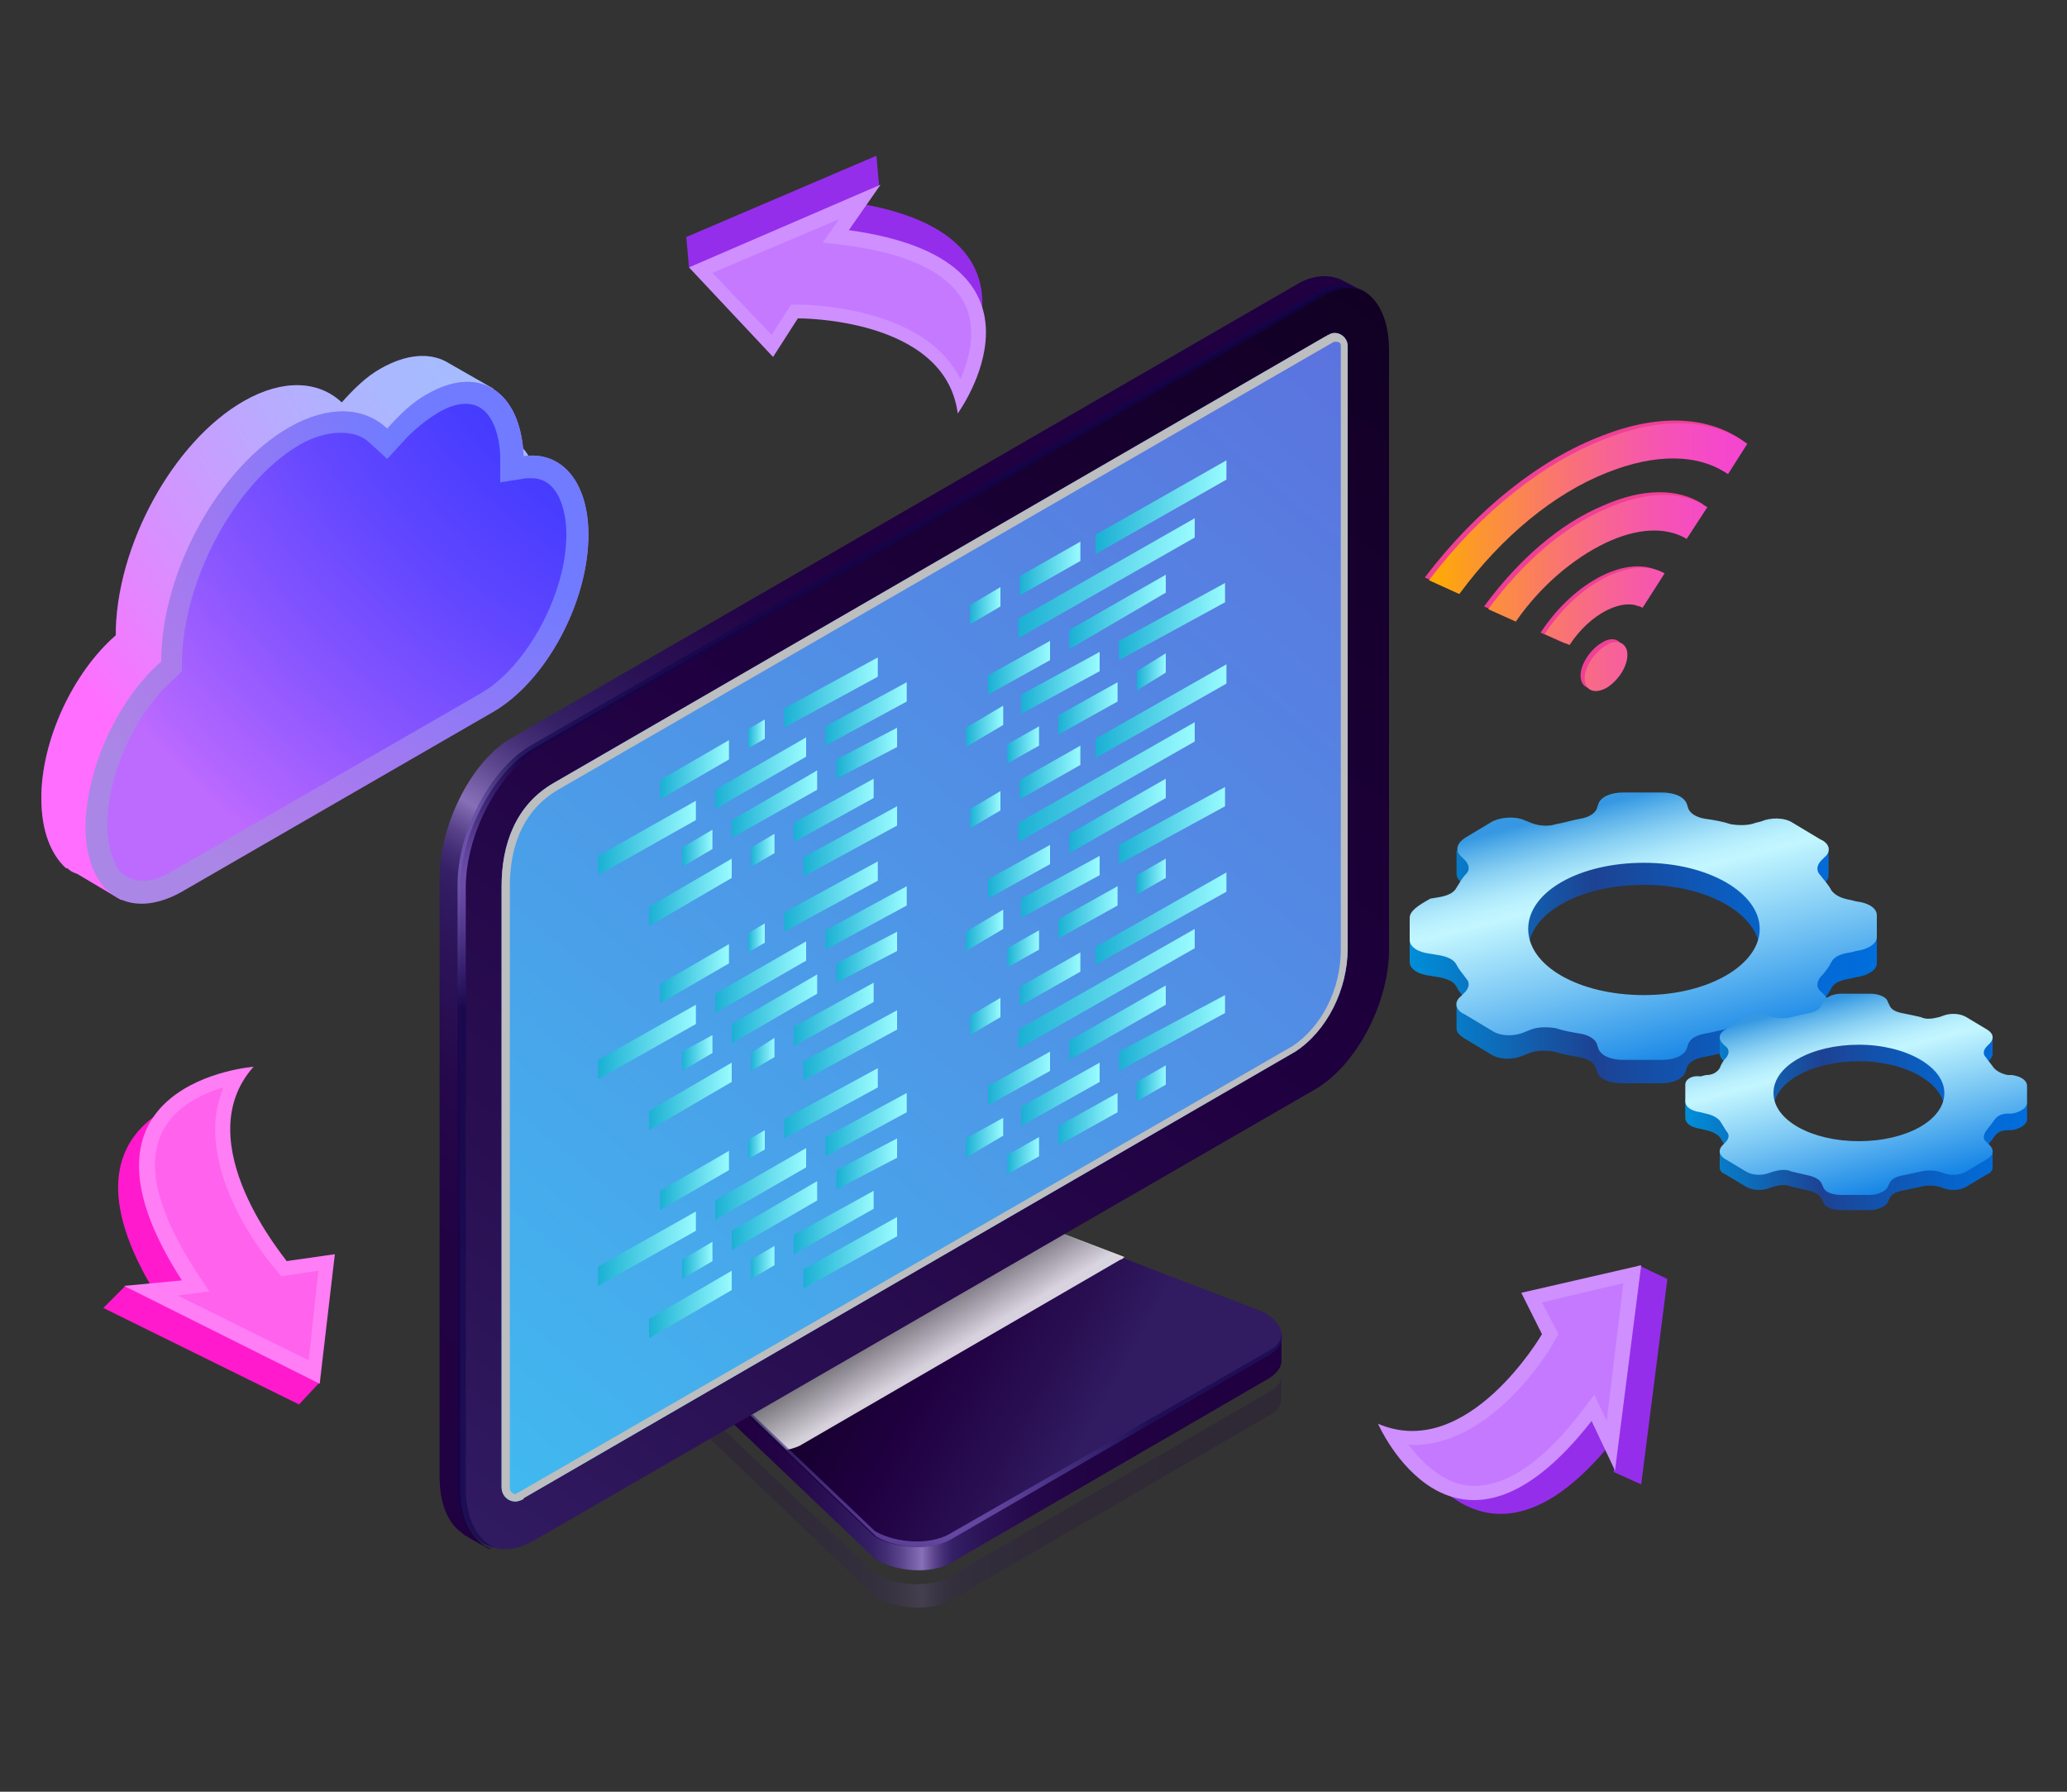 <?xml version="1.0" encoding="utf-8"?>
<!-- Generator: Adobe Illustrator 22.1.0, SVG Export Plug-In . SVG Version: 6.00 Build 0)  -->
<svg version="1.1" id="Layer_1" xmlns="http://www.w3.org/2000/svg" xmlns:xlink="http://www.w3.org/1999/xlink" x="0px" y="0px"
	 viewBox="0 0 150 130" style="enable-background:new 0 0 150 130;" xml:space="preserve">
<rect x="0" y="0" width="150" height="130" fill="#333333" stroke="none"/>
<style type="text/css">
	.st0{fill:#6A45A9;}
	.st1{fill:url(#SVGID_1_);}
	.st2{fill:#AA86E6;}
	.st3{fill:url(#SVGID_2_);}
	.st4{fill:url(#SVGID_3_);}
	.st5{fill:#942EEB;}
	.st6{fill:#CF8FFF;}
	.st7{fill:#C479FF;}
	.st8{fill:#FF1ACD;}
	.st9{fill:#FF7DF5;}
	.st10{fill:#FF62EC;}
	.st11{opacity:0.2;fill:url(#SVGID_4_);}
	.st12{fill:url(#SVGID_5_);}
	.st13{fill:url(#SVGID_6_);}
	.st14{opacity:0.818;fill:url(#SVGID_7_);}
	.st15{opacity:0.6;fill:url(#SVGID_8_);}
	.st16{fill:url(#SVGID_9_);}
	.st17{fill:url(#SVGID_10_);}
	.st18{fill:#BCBEC0;}
	.st19{fill:url(#SVGID_11_);}
	.st20{opacity:0.6;fill:url(#SVGID_12_);}
	.st21{fill:url(#SVGID_13_);}
	.st22{fill:url(#SVGID_14_);}
	.st23{fill:url(#SVGID_15_);}
	.st24{fill:url(#SVGID_16_);}
	.st25{fill:url(#SVGID_17_);}
	.st26{fill:url(#SVGID_18_);}
	.st27{fill:url(#SVGID_19_);}
	.st28{fill:url(#SVGID_20_);}
	.st29{fill:url(#SVGID_21_);}
	.st30{fill:url(#SVGID_22_);}
	.st31{fill:url(#SVGID_23_);}
	.st32{fill:url(#SVGID_24_);}
	.st33{fill:url(#SVGID_25_);}
	.st34{fill:url(#SVGID_26_);}
	.st35{fill:url(#SVGID_27_);}
	.st36{fill:url(#SVGID_28_);}
	.st37{fill:url(#SVGID_29_);}
	.st38{fill:url(#SVGID_30_);}
	.st39{fill:url(#SVGID_31_);}
	.st40{fill:url(#SVGID_32_);}
	.st41{fill:url(#SVGID_33_);}
	.st42{fill:url(#SVGID_34_);}
	.st43{fill:url(#SVGID_35_);}
	.st44{fill:url(#SVGID_36_);}
	.st45{fill:url(#SVGID_37_);}
	.st46{fill:url(#SVGID_38_);}
	.st47{fill:url(#SVGID_39_);}
	.st48{fill:url(#SVGID_40_);}
	.st49{fill:url(#SVGID_41_);}
	.st50{fill:url(#SVGID_42_);}
	.st51{fill:url(#SVGID_43_);}
	.st52{fill:url(#SVGID_44_);}
	.st53{fill:url(#SVGID_45_);}
	.st54{fill:url(#SVGID_46_);}
	.st55{fill:url(#SVGID_47_);}
	.st56{fill:url(#SVGID_48_);}
	.st57{fill:url(#SVGID_49_);}
	.st58{fill:url(#SVGID_50_);}
	.st59{fill:url(#SVGID_51_);}
	.st60{fill:url(#SVGID_52_);}
	.st61{fill:url(#SVGID_53_);}
	.st62{fill:url(#SVGID_54_);}
	.st63{fill:url(#SVGID_55_);}
	.st64{fill:url(#SVGID_56_);}
	.st65{fill:url(#SVGID_57_);}
	.st66{fill:url(#SVGID_58_);}
	.st67{fill:url(#SVGID_59_);}
	.st68{fill:url(#SVGID_60_);}
	.st69{fill:url(#SVGID_61_);}
	.st70{fill:url(#SVGID_62_);}
	.st71{fill:url(#SVGID_63_);}
	.st72{fill:url(#SVGID_64_);}
	.st73{fill:url(#SVGID_65_);}
	.st74{fill:url(#SVGID_66_);}
	.st75{fill:url(#SVGID_67_);}
	.st76{fill:url(#SVGID_68_);}
	.st77{fill:url(#SVGID_69_);}
	.st78{fill:url(#SVGID_70_);}
	.st79{fill:url(#SVGID_71_);}
	.st80{fill:url(#SVGID_72_);}
	.st81{fill:url(#SVGID_73_);}
	.st82{fill:url(#SVGID_74_);}
	.st83{fill:url(#SVGID_75_);}
	.st84{fill:url(#SVGID_76_);}
	.st85{fill:url(#SVGID_77_);}
	.st86{fill:url(#SVGID_78_);}
	.st87{fill:url(#SVGID_79_);}
	.st88{fill:url(#SVGID_80_);}
	.st89{fill:url(#SVGID_81_);}
	.st90{fill:url(#SVGID_82_);}
	.st91{fill:url(#SVGID_83_);}
	.st92{fill:url(#SVGID_84_);}
	.st93{fill:url(#SVGID_85_);}
	.st94{fill:url(#SVGID_86_);}
	.st95{fill:url(#SVGID_87_);}
	.st96{fill:url(#SVGID_88_);}
	.st97{fill:url(#SVGID_89_);}
	.st98{fill:url(#SVGID_90_);}
	.st99{fill:url(#SVGID_91_);}
	.st100{fill:#EF4096;}
	.st101{fill:url(#SVGID_92_);}
</style>
<g>
	<g>
		<path class="st0" d="M3,57.9c0-4.2,2.3-9.1,5.4-11.8c0-6.5,4.2-14.1,9.3-17c2.8-1.6,5.4-1.5,7.1,0.1c0.9-1,1.8-1.9,2.9-2.5
			c1.8-1,3.4-1.1,4.6-0.5l0,0l3.5,2L34.6,31c0,0.1,0,0.2,0,0.3c2.7-0.4,4.7,1.8,4.7,5.7c0,4.9-3.1,10.7-7,12.9L10,62.8
			c-0.1,0.1-0.2,0.1-0.3,0.2l0,0l-0.9,2.3l-3.2-1.9c-0.3-0.1-0.5-0.2-0.7-0.4l-0.1,0l0,0C3.7,62,3,60.3,3,57.9z"/>
		
			<radialGradient id="SVGID_1_" cx="98.88" cy="15.598" r="52.19" gradientTransform="matrix(-1 0 0 1 144.248 0)" gradientUnits="userSpaceOnUse">
			<stop  offset="0.282" style="stop-color:#A4BDFF"/>
			<stop  offset="0.412" style="stop-color:#AAB8FF"/>
			<stop  offset="0.58" style="stop-color:#BAAAFF"/>
			<stop  offset="0.767" style="stop-color:#D493FF"/>
			<stop  offset="0.968" style="stop-color:#F874FF"/>
			<stop  offset="1" style="stop-color:#FF6EFF"/>
		</radialGradient>
		<path class="st1" d="M3,57.9c0-4.2,2.3-9.1,5.4-11.8c0-6.5,4.2-14.1,9.3-17c2.8-1.6,5.4-1.5,7.1,0.1c0.9-1,1.8-1.9,2.9-2.5
			c1.8-1,3.4-1.1,4.6-0.5l0,0l3.5,2L34.6,31c0,0.1,0,0.2,0,0.3c2.7-0.4,4.7,1.8,4.7,5.7c0,4.9-3.1,10.7-7,12.9L10,62.8
			c-0.1,0.1-0.2,0.1-0.3,0.2l0,0l-0.9,2.3l-3.2-1.9c-0.3-0.1-0.5-0.2-0.7-0.4l-0.1,0l0,0C3.7,62,3,60.3,3,57.9z"/>
		<g>
			<path class="st2" d="M11.7,48c0-6.5,4.2-14.1,9.3-17c2.8-1.6,5.4-1.5,7.1,0.1c0.9-1,1.8-1.9,2.9-2.5c3.8-2.2,6.8-0.2,7,4.5
				c2.7-0.4,4.7,1.8,4.7,5.7c0,4.9-3.1,10.7-7,12.9L13.2,64.7c-3.9,2.2-7,0.1-7-4.8C6.3,55.6,8.6,50.7,11.7,48z"/>
		</g>
		<g>
			
				<radialGradient id="SVGID_2_" cx="100.121" cy="27.476" r="44.965" gradientTransform="matrix(-1 0 0 1 144.248 0)" gradientUnits="userSpaceOnUse">
				<stop  offset="0.363" style="stop-color:#717BFF"/>
				<stop  offset="0.481" style="stop-color:#7778FF;stop-opacity:0.816"/>
				<stop  offset="0.631" style="stop-color:#8770FF;stop-opacity:0.58"/>
				<stop  offset="0.799" style="stop-color:#A163FF;stop-opacity:0.316"/>
				<stop  offset="0.979" style="stop-color:#C550FF;stop-opacity:3.232020e-02"/>
				<stop  offset="1" style="stop-color:#CA4EFF;stop-opacity:0"/>
			</radialGradient>
			<path class="st3" d="M11.7,48c0-6.5,4.2-14.1,9.3-17c2.8-1.6,5.4-1.5,7.1,0.1c0.9-1,1.8-1.9,2.9-2.5c3.8-2.2,6.8-0.2,7,4.5
				c2.7-0.4,4.7,1.8,4.7,5.7c0,4.9-3.1,10.7-7,12.9L13.2,64.7c-3.9,2.2-7,0.1-7-4.8C6.3,55.6,8.6,50.7,11.7,48z"/>
		</g>
		<g>
			
				<radialGradient id="SVGID_3_" cx="83.811" cy="9.747" r="66.109" gradientTransform="matrix(-1 0 0 1 144.248 0)" gradientUnits="userSpaceOnUse">
				<stop  offset="0.282" style="stop-color:#3235FF"/>
				<stop  offset="0.383" style="stop-color:#3837FF"/>
				<stop  offset="0.512" style="stop-color:#483DFF"/>
				<stop  offset="0.656" style="stop-color:#6247FF"/>
				<stop  offset="0.812" style="stop-color:#8755FF"/>
				<stop  offset="0.976" style="stop-color:#B567FF"/>
				<stop  offset="1" style="stop-color:#BD6AFF"/>
			</radialGradient>
			<path class="st4" d="M10.4,63.9c0.6,0,1.3-0.2,2.1-0.7l22.4-12.9c3.3-1.9,6.2-7.2,6.2-11.5c0-2-0.7-4.1-2.5-4.1
				c-0.1,0-0.3,0-0.4,0L36.3,35l0-1.8c0-0.9-0.3-3.9-2.5-3.9c-0.6,0-1.3,0.2-2.1,0.7c-0.8,0.5-1.7,1.2-2.5,2.1l-1.1,1.2l-1.2-1.1
				c-0.6-0.6-1.3-0.8-2.2-0.8c-0.9,0-2,0.3-3,0.9c-4.6,2.7-8.4,9.7-8.5,15.7l0,0.7l-0.5,0.5c-2.8,2.4-4.9,6.9-4.9,10.6
				c0,1.4,0.3,2.5,0.8,3.3C9.1,63.7,9.7,63.9,10.4,63.9L10.4,63.9z"/>
		</g>
	</g>
	<g>
		<path class="st5" d="M49.8,17.2l13.8-5.9l0.2,2.2l-2.5,1.1c16.1,2.2,7.9,13.3,7.9,13.3c-0.9-7-11.6-6.9-11.6-6.9l-1.8,2.8L52,19.6
			l-2-0.2L49.8,17.2z"/>
		<g>
			<path class="st6" d="M69.5,30c0,0,8.1-11.1-7.9-13.3l2.3-3.3L50,19.4l6.1,6.5l1.8-2.8C57.9,23.1,68.6,23,69.5,30z"/>
		</g>
		<g>
			<path class="st7" d="M56,24.3l1.4-2.2l0.5,0c0.3,0,7.4,0,10.8,3.9c0.4,0.5,0.7,0.9,1,1.5c0.8-1.8,1.4-4.5-0.4-6.5
				c-1.4-1.6-4.1-2.7-7.9-3.2l-1.7-0.2l1.2-1.7l-9.2,3.9L56,24.3z"/>
		</g>
	</g>
	<g>
		<path class="st5" d="M121,92.8l-1.9,14.9l-2-0.9l0.3-2.7c-9.9,12.8-15.5,0.2-15.5,0.2c6.5,2.7,11.8-6.5,11.8-6.5l-1.5-3l5.5-1.3
			l1.2-1.7L121,92.8z"/>
		<g>
			<path class="st6" d="M100,103.3c0,0,5.5,12.6,15.5-0.2l1.7,3.6l1.9-14.9l-8.7,2l1.5,3C111.9,96.8,106.5,106.1,100,103.3z"/>
		</g>
		<g>
			<path class="st7" d="M111.9,94.5l1.2,2.3l-0.3,0.5c-0.1,0.3-3.7,6.4-8.8,7.4c-0.6,0.1-1.2,0.2-1.8,0.1c1.2,1.6,3.2,3.5,5.8,2.9
				c2.1-0.4,4.4-2.2,6.7-5.2l1-1.3l0.9,1.9l1.2-10L111.9,94.5z"/>
		</g>
	</g>
	<g>
		<path class="st8" d="M21.7,101.9L7.5,94.9l1.6-1.6l2.6,1.2C2.4,80.1,16.8,79,16.8,79c-5,5.5,2.4,14,2.4,14l3.5-0.5l-0.7,6l1.2,1.8
			L21.7,101.9z"/>
		<g>
			<path class="st9" d="M18.4,77.4c0,0-14.5,1.1-5.2,15.5l-4.2,0.4l14.2,7.1l1.1-9.4l-3.5,0.5C20.8,91.4,13.5,82.9,18.4,77.4z"/>
		</g>
		<g>
			<path class="st10" d="M23.1,92.2l-2.7,0.4L20,92.1c-0.2-0.2-5.1-5.9-4.3-11.4c0.1-0.6,0.3-1.2,0.5-1.8c-2,0.6-4.5,1.9-4.9,4.8
				c-0.3,2.2,0.7,5.1,2.9,8.5l1,1.5L12.9,94l9.5,4.7L23.1,92.2z"/>
		</g>
	</g>
	<g>
		
			<linearGradient id="SVGID_4_" gradientUnits="userSpaceOnUse" x1="4523.89" y1="108.099" x2="4569.849" y2="108.099" gradientTransform="matrix(-1 0 0 1 4615.177 0)">
			<stop  offset="5.555560e-02" style="stop-color:#200041"/>
			<stop  offset="0.258" style="stop-color:#210243"/>
			<stop  offset="0.357" style="stop-color:#25084B"/>
			<stop  offset="0.434" style="stop-color:#2C1358"/>
			<stop  offset="0.47" style="stop-color:#311B61"/>
			<stop  offset="0.482" style="stop-color:#351F65"/>
			<stop  offset="0.495" style="stop-color:#422C73"/>
			<stop  offset="0.509" style="stop-color:#584188"/>
			<stop  offset="0.523" style="stop-color:#765FA7"/>
			<stop  offset="0.53" style="stop-color:#8770B8"/>
			<stop  offset="0.537" style="stop-color:#7E67AE"/>
			<stop  offset="0.562" style="stop-color:#5C468D"/>
			<stop  offset="0.586" style="stop-color:#442E75"/>
			<stop  offset="0.608" style="stop-color:#362066"/>
			<stop  offset="0.626" style="stop-color:#311B61"/>
			<stop  offset="0.672" style="stop-color:#2A1155"/>
			<stop  offset="0.749" style="stop-color:#230446"/>
			<stop  offset="0.813" style="stop-color:#200041"/>
			<stop  offset="1" style="stop-color:#200041"/>
		</linearGradient>
		<path class="st11" d="M49.5,100.3c0,0.6,0.4,1.3,1.3,1.8l12.7,12.1c1.6,0.9,4,1,5.4,0.2L92.1,101c0.7-0.4,1-0.9,0.9-1.5
			c0,0,0,0.1,0,0.1l0,1.8c0,0.5-0.3,1-0.9,1.3L69,116.1c-1.4,0.8-3.8,0.7-5.4-0.2l-12.7-12.1c-0.9-0.5-1.3-1.2-1.3-1.8
			C49.5,101.9,49.4,100.7,49.5,100.3z"/>
		
			<linearGradient id="SVGID_5_" gradientUnits="userSpaceOnUse" x1="4523.89" y1="101.09" x2="4569.849" y2="101.09" gradientTransform="matrix(-1 0 0 1 4615.177 0)">
			<stop  offset="5.555560e-02" style="stop-color:#200041"/>
			<stop  offset="0.258" style="stop-color:#210243"/>
			<stop  offset="0.357" style="stop-color:#25084B"/>
			<stop  offset="0.434" style="stop-color:#2C1358"/>
			<stop  offset="0.47" style="stop-color:#311B61"/>
			<stop  offset="0.482" style="stop-color:#351F65"/>
			<stop  offset="0.495" style="stop-color:#422C73"/>
			<stop  offset="0.509" style="stop-color:#584188"/>
			<stop  offset="0.523" style="stop-color:#765FA7"/>
			<stop  offset="0.53" style="stop-color:#8770B8"/>
			<stop  offset="0.537" style="stop-color:#7E67AE"/>
			<stop  offset="0.562" style="stop-color:#5C468D"/>
			<stop  offset="0.586" style="stop-color:#442E75"/>
			<stop  offset="0.608" style="stop-color:#362066"/>
			<stop  offset="0.626" style="stop-color:#311B61"/>
			<stop  offset="0.672" style="stop-color:#2A1155"/>
			<stop  offset="0.749" style="stop-color:#230446"/>
			<stop  offset="0.813" style="stop-color:#200041"/>
			<stop  offset="1" style="stop-color:#200041"/>
		</linearGradient>
		<path class="st12" d="M69,113.4L92.1,100c0.6-0.4,0.9-0.8,0.9-1.3v-1.7c0-0.6-0.5,0.4-1.3-0.1L71.4,89c-1.6-0.9-4-1-5.4-0.2
			l-15.6,9.1c-0.5,0.3-0.8-0.9-0.9-0.5c0,0.1,0,1.7,0,1.8c0,0.6,0.4,1.3,1.3,1.8l12.7,12.1C65.1,114.1,67.6,114.2,69,113.4z"/>
		
			<linearGradient id="SVGID_6_" gradientUnits="userSpaceOnUse" x1="4536.188" y1="104.045" x2="4557.021" y2="92.52" gradientTransform="matrix(-1 0 0 1 4615.177 0)">
			<stop  offset="0" style="stop-color:#311B61"/>
			<stop  offset="0.203" style="stop-color:#290F52"/>
			<stop  offset="0.495" style="stop-color:#200041"/>
			<stop  offset="1" style="stop-color:#0F001F"/>
		</linearGradient>
		<path class="st13" d="M69,111.7l23.1-13.4c1.4-0.8,1.2-2.2-0.4-3.1l-20.3-7.8c-1.6-0.9-4-1-5.4-0.2l-15.6,9.1
			c-1.4,0.8-1.2,2.2,0.4,3.1l12.7,12.1C65.1,112.4,67.6,112.5,69,111.7z"/>
		
			<linearGradient id="SVGID_7_" gradientUnits="userSpaceOnUse" x1="4547.237" y1="98.597" x2="4551.327" y2="91.74" gradientTransform="matrix(-1 0 0 1 4615.177 0)">
			<stop  offset="0" style="stop-color:#FFFFFF"/>
			<stop  offset="1" style="stop-color:#000000"/>
		</linearGradient>
		<path class="st14" d="M50.4,96.2L66,87.1c1.4-0.8,3.8-0.7,5.4,0.2l10.2,3.9c-0.1,0.1-0.2,0.2-0.3,0.2l-23.1,13.4
			c-0.3,0.2-0.7,0.3-1.1,0.4l-6.3-6C49.2,98.4,49,97,50.4,96.2z"/>
		
			<radialGradient id="SVGID_8_" cx="4547.373" cy="107.915" r="16.351" gradientTransform="matrix(-1 0 0 1 4615.177 0)" gradientUnits="userSpaceOnUse">
			<stop  offset="0" style="stop-color:#AF8AFC"/>
			<stop  offset="1" style="stop-color:#10054D"/>
		</radialGradient>
		<path class="st15" d="M50.8,99l12.7,12.1c1.6,0.9,4,1,5.4,0.2L92.1,98c0.6-0.3,0.9-0.8,0.9-1.2c0.1,0.6-0.2,1.1-0.9,1.5L69,111.7
			c-1.4,0.8-3.8,0.7-5.4-0.2L50.8,99.3c-0.9-0.5-1.4-1.2-1.3-1.9C49.5,98,50,98.6,50.8,99z"/>
	</g>
	<g>
		
			<linearGradient id="SVGID_9_" gradientUnits="userSpaceOnUse" x1="4580.963" y1="112.139" x2="4510.633" y2="14.819" gradientTransform="matrix(-1 0 0 1 4615.177 0)">
			<stop  offset="0" style="stop-color:#311B61"/>
			<stop  offset="0.203" style="stop-color:#290F52"/>
			<stop  offset="0.495" style="stop-color:#200041"/>
			<stop  offset="1" style="stop-color:#0F001F"/>
		</linearGradient>
		<path class="st16" d="M38.7,111.8l56.8-32.8c2.9-1.7,5.3-6.2,5.3-10.1V25.4c0-3.9-2.4-5.7-5.3-4L38.7,54.3
			c-2.9,1.7-5.3,6.2-5.3,10.1v43.5C33.5,111.7,35.8,113.4,38.7,111.8z"/>
		
			<linearGradient id="SVGID_10_" gradientUnits="userSpaceOnUse" x1="4420.645" y1="-84.511" x2="4636.725" y2="171.614" gradientTransform="matrix(-1 0 0 1 4615.177 0)">
			<stop  offset="3.030300e-02" style="stop-color:#7C1DC9"/>
			<stop  offset="0.214" style="stop-color:#6E41D2"/>
			<stop  offset="0.618" style="stop-color:#4C9BE8"/>
			<stop  offset="1" style="stop-color:#2AF6FF"/>
		</linearGradient>
		<path class="st17" d="M38,108.7l56-32.4c2.3-1.5,3.8-4.5,3.8-7.5V25.1c0-0.7-0.8-1.2-1.4-0.8c-0.1,0-0.1,0.1-0.2,0.1L40.2,56.8
			c-2.8,1.6-3.8,4.5-3.8,7.5v43.6c0,0.8,0.8,1.3,1.5,0.9C38,108.8,38,108.7,38,108.7z"/>
		<path class="st18" d="M36.4,64.3v43.6c0,0.8,0.8,1.3,1.5,0.9c0.1,0,0.1-0.1,0.1-0.1l56-32.4c2.3-1.5,3.8-4.5,3.8-7.5V25.1
			c0-0.7-0.8-1.2-1.4-0.8c-0.1,0-0.1,0.1-0.2,0.1L40.2,56.8C37.4,58.4,36.4,61.3,36.4,64.3z M37,64.3c0-2.3,0.6-5.3,3.5-7l56.3-32.5
			c0.1,0,0.1,0,0.2,0c0.2,0,0.3,0.1,0.3,0.3v43.8c0,2.9-1.4,5.6-3.5,7l-56.2,32.4c-0.1,0-0.1,0.1-0.2,0.1c-0.2,0-0.4-0.2-0.4-0.4
			V64.3z"/>
		
			<linearGradient id="SVGID_11_" gradientUnits="userSpaceOnUse" x1="4595.906" y1="114.254" x2="4540.548" y2="25.799" gradientTransform="matrix(-1 0 0 1 4615.177 0)">
			<stop  offset="5.555560e-02" style="stop-color:#200041"/>
			<stop  offset="0.258" style="stop-color:#210243"/>
			<stop  offset="0.357" style="stop-color:#25084B"/>
			<stop  offset="0.434" style="stop-color:#2C1358"/>
			<stop  offset="0.47" style="stop-color:#311B61"/>
			<stop  offset="0.482" style="stop-color:#351F65"/>
			<stop  offset="0.495" style="stop-color:#422C73"/>
			<stop  offset="0.509" style="stop-color:#584188"/>
			<stop  offset="0.523" style="stop-color:#765FA7"/>
			<stop  offset="0.53" style="stop-color:#8770B8"/>
			<stop  offset="0.537" style="stop-color:#7E67AE"/>
			<stop  offset="0.562" style="stop-color:#5C468D"/>
			<stop  offset="0.586" style="stop-color:#442E75"/>
			<stop  offset="0.608" style="stop-color:#362066"/>
			<stop  offset="0.626" style="stop-color:#311B61"/>
			<stop  offset="0.672" style="stop-color:#2A1155"/>
			<stop  offset="0.749" style="stop-color:#230446"/>
			<stop  offset="0.813" style="stop-color:#200041"/>
			<stop  offset="1" style="stop-color:#200041"/>
		</linearGradient>
		<path class="st19" d="M37.2,53.5l56.8-32.8c1.1-0.7,2.2-0.8,3.1-0.5c0.1,0,1.6,0.8,1.7,0.9l0,0c-0.9-0.4-2-0.4-3.3,0.4L38.7,54.3
			c-2.9,1.7-5.3,6.2-5.3,10.1v43.5c0,2.4,0.9,4,2.3,4.5c-0.1,0-0.3,0-0.5-0.2c-0.1,0-1.7-0.9-1.7-1c-1-0.7-1.6-2.1-1.6-4.1V63.5
			C32,59.6,34.3,55.1,37.2,53.5z"/>
		
			<radialGradient id="SVGID_12_" cx="4580.203" cy="63.88" r="9.423" gradientTransform="matrix(-1 0 0 1 4615.177 0)" gradientUnits="userSpaceOnUse">
			<stop  offset="0" style="stop-color:#AF8AFC"/>
			<stop  offset="1" style="stop-color:#10054D"/>
		</radialGradient>
		<path class="st20" d="M38.5,54.1l56.8-32.8c1.2-0.7,2.3-0.8,3.2-0.4c-0.8-0.1-1.6,0.1-2.5,0.6L39.1,54.3
			c-2.9,1.7-5.3,6.2-5.3,10.1v43.5c0,2.3,0.8,3.8,2.1,4.4c-1.6-0.3-2.7-1.9-2.7-4.6V64.2C33.2,60.3,35.6,55.8,38.5,54.1z"/>
	</g>
	<g>
		<g>
			
				<linearGradient id="SVGID_13_" gradientUnits="userSpaceOnUse" x1="4551.48" y1="50.234" x2="4558.309" y2="50.234" gradientTransform="matrix(-1 0 0 1 4615.177 0)">
				<stop  offset="0" style="stop-color:#99FBFF"/>
				<stop  offset="1" style="stop-color:#1BB0D4"/>
			</linearGradient>
			<polygon class="st21" points="63.7,49.1 56.9,52.8 56.9,51.4 63.7,47.7 			"/>
			
				<linearGradient id="SVGID_14_" gradientUnits="userSpaceOnUse" x1="4550.093" y1="61.047" x2="4556.896" y2="61.047" gradientTransform="matrix(-1 0 0 1 4615.177 0)">
				<stop  offset="0" style="stop-color:#99FBFF"/>
				<stop  offset="1" style="stop-color:#1BB0D4"/>
			</linearGradient>
			<polygon class="st22" points="58.3,62.2 65.1,58.5 65.1,59.9 58.3,63.6 			"/>
			
				<linearGradient id="SVGID_15_" gradientUnits="userSpaceOnUse" x1="4549.41" y1="51.783" x2="4555.31" y2="51.783" gradientTransform="matrix(-1 0 0 1 4615.177 0)">
				<stop  offset="0" style="stop-color:#99FBFF"/>
				<stop  offset="1" style="stop-color:#1BB0D4"/>
			</linearGradient>
			<polygon class="st23" points="59.9,54.1 59.9,52.7 65.8,49.5 65.8,50.9 			"/>
			
				<linearGradient id="SVGID_16_" gradientUnits="userSpaceOnUse" x1="4542.412" y1="52.694" x2="4545.077" y2="52.694" gradientTransform="matrix(-1 0 0 1 4615.177 0)">
				<stop  offset="0" style="stop-color:#99FBFF"/>
				<stop  offset="1" style="stop-color:#1BB0D4"/>
			</linearGradient>
			<polygon class="st24" points="72.8,51.2 72.8,52.6 70.1,54.2 70.1,52.8 			"/>
			
				<linearGradient id="SVGID_17_" gradientUnits="userSpaceOnUse" x1="4534.05" y1="51.382" x2="4538.383" y2="51.382" gradientTransform="matrix(-1 0 0 1 4615.177 0)">
				<stop  offset="0" style="stop-color:#99FBFF"/>
				<stop  offset="1" style="stop-color:#1BB0D4"/>
			</linearGradient>
			<polygon class="st25" points="76.8,53.3 76.8,51.9 81.1,49.5 81.1,50.9 			"/>
			
				<linearGradient id="SVGID_18_" gradientUnits="userSpaceOnUse" x1="4551.751" y1="58.829" x2="4557.573" y2="58.829" gradientTransform="matrix(-1 0 0 1 4615.177 0)">
				<stop  offset="0" style="stop-color:#99FBFF"/>
				<stop  offset="1" style="stop-color:#1BB0D4"/>
			</linearGradient>
			<polygon class="st26" points="57.6,59.7 63.4,56.5 63.4,57.9 57.6,61.1 			"/>
			
				<linearGradient id="SVGID_19_" gradientUnits="userSpaceOnUse" x1="4550.126" y1="54.626" x2="4554.44" y2="54.626" gradientTransform="matrix(-1 0 0 1 4615.177 0)">
				<stop  offset="0" style="stop-color:#99FBFF"/>
				<stop  offset="1" style="stop-color:#1BB0D4"/>
			</linearGradient>
			<polygon class="st27" points="65.1,52.8 65.1,54.2 60.7,56.5 60.7,55.1 			"/>
			
				<linearGradient id="SVGID_20_" gradientUnits="userSpaceOnUse" x1="4559.701" y1="53.261" x2="4560.9" y2="53.261" gradientTransform="matrix(-1 0 0 1 4615.177 0)">
				<stop  offset="0" style="stop-color:#99FBFF"/>
				<stop  offset="1" style="stop-color:#1BB0D4"/>
			</linearGradient>
			<polygon class="st28" points="55.5,52.2 55.5,53.6 54.3,54.3 54.3,52.9 			"/>
			
				<linearGradient id="SVGID_21_" gradientUnits="userSpaceOnUse" x1="4538.964" y1="48.436" x2="4543.452" y2="48.436" gradientTransform="matrix(-1 0 0 1 4615.177 0)">
				<stop  offset="0" style="stop-color:#99FBFF"/>
				<stop  offset="1" style="stop-color:#1BB0D4"/>
			</linearGradient>
			<polygon class="st29" points="71.7,50.4 71.7,49 76.2,46.5 76.2,47.9 			"/>
			
				<linearGradient id="SVGID_22_" gradientUnits="userSpaceOnUse" x1="4556.703" y1="56.094" x2="4563.319" y2="56.094" gradientTransform="matrix(-1 0 0 1 4615.177 0)">
				<stop  offset="0" style="stop-color:#99FBFF"/>
				<stop  offset="1" style="stop-color:#1BB0D4"/>
			</linearGradient>
			<polygon class="st30" points="58.5,53.5 58.5,54.9 51.9,58.7 51.9,57.3 			"/>
			
				<linearGradient id="SVGID_23_" gradientUnits="userSpaceOnUse" x1="4535.404" y1="49.555" x2="4541.039" y2="49.555" gradientTransform="matrix(-1 0 0 1 4615.177 0)">
				<stop  offset="0" style="stop-color:#99FBFF"/>
				<stop  offset="1" style="stop-color:#1BB0D4"/>
			</linearGradient>
			<polygon class="st31" points="74.1,51.8 74.1,50.4 79.8,47.3 79.8,48.7 			"/>
			
				<linearGradient id="SVGID_24_" gradientUnits="userSpaceOnUse" x1="4536.759" y1="41.252" x2="4541.169" y2="41.252" gradientTransform="matrix(-1 0 0 1 4615.177 0)">
				<stop  offset="0" style="stop-color:#99FBFF"/>
				<stop  offset="1" style="stop-color:#1BB0D4"/>
			</linearGradient>
			<polygon class="st32" points="78.4,39.3 78.4,40.7 74,43.2 74,41.8 			"/>
			
				<linearGradient id="SVGID_25_" gradientUnits="userSpaceOnUse" x1="4542.562" y1="43.954" x2="4544.806" y2="43.954" gradientTransform="matrix(-1 0 0 1 4615.177 0)">
				<stop  offset="0" style="stop-color:#99FBFF"/>
				<stop  offset="1" style="stop-color:#1BB0D4"/>
			</linearGradient>
			<polygon class="st33" points="70.4,43.9 72.6,42.6 72.6,44 70.4,45.3 			"/>
			
				<linearGradient id="SVGID_26_" gradientUnits="userSpaceOnUse" x1="4539.776" y1="54.055" x2="4542.105" y2="54.055" gradientTransform="matrix(-1 0 0 1 4615.177 0)">
				<stop  offset="0" style="stop-color:#99FBFF"/>
				<stop  offset="1" style="stop-color:#1BB0D4"/>
			</linearGradient>
			<polygon class="st34" points="73.1,54 75.4,52.7 75.4,54.1 73.1,55.4 			"/>
			
				<linearGradient id="SVGID_27_" gradientUnits="userSpaceOnUse" x1="4562.08" y1="64.783" x2="4568.097" y2="64.783" gradientTransform="matrix(-1 0 0 1 4615.177 0)">
				<stop  offset="0" style="stop-color:#99FBFF"/>
				<stop  offset="1" style="stop-color:#1BB0D4"/>
			</linearGradient>
			<polygon class="st35" points="53.1,63.7 47.1,67.2 47.1,65.8 53.1,62.3 			"/>
			
				<linearGradient id="SVGID_28_" gradientUnits="userSpaceOnUse" x1="4530.529" y1="48.757" x2="4532.657" y2="48.757" gradientTransform="matrix(-1 0 0 1 4615.177 0)">
				<stop  offset="0" style="stop-color:#99FBFF"/>
				<stop  offset="1" style="stop-color:#1BB0D4"/>
			</linearGradient>
			<polygon class="st36" points="82.5,48.7 84.6,47.4 84.6,48.8 82.5,50.1 			"/>
			
				<linearGradient id="SVGID_29_" gradientUnits="userSpaceOnUse" x1="4526.177" y1="36.831" x2="4535.637" y2="36.831" gradientTransform="matrix(-1 0 0 1 4615.177 0)">
				<stop  offset="0" style="stop-color:#99FBFF"/>
				<stop  offset="1" style="stop-color:#1BB0D4"/>
			</linearGradient>
			<polygon class="st37" points="89,33.4 89,34.8 79.5,40.2 79.5,38.8 			"/>
			
				<linearGradient id="SVGID_30_" gradientUnits="userSpaceOnUse" x1="4563.473" y1="61.589" x2="4565.698" y2="61.589" gradientTransform="matrix(-1 0 0 1 4615.177 0)">
				<stop  offset="0" style="stop-color:#99FBFF"/>
				<stop  offset="1" style="stop-color:#1BB0D4"/>
			</linearGradient>
			<polygon class="st38" points="51.7,61.6 49.5,62.9 49.5,61.5 51.7,60.2 			"/>
			
				<linearGradient id="SVGID_31_" gradientUnits="userSpaceOnUse" x1="4564.712" y1="60.801" x2="4571.753" y2="60.801" gradientTransform="matrix(-1 0 0 1 4615.177 0)">
				<stop  offset="0" style="stop-color:#99FBFF"/>
				<stop  offset="1" style="stop-color:#1BB0D4"/>
			</linearGradient>
			<polygon class="st39" points="50.5,59.5 43.4,63.5 43.4,62.1 50.5,58.1 			"/>
			
				<linearGradient id="SVGID_32_" gradientUnits="userSpaceOnUse" x1="4555.833" y1="58.362" x2="4562.101" y2="58.362" gradientTransform="matrix(-1 0 0 1 4615.177 0)">
				<stop  offset="0" style="stop-color:#99FBFF"/>
				<stop  offset="1" style="stop-color:#1BB0D4"/>
			</linearGradient>
			<polygon class="st40" points="59.3,57.3 53.1,60.8 53.1,59.5 59.3,55.9 			"/>
			
				<linearGradient id="SVGID_33_" gradientUnits="userSpaceOnUse" x1="4562.293" y1="55.835" x2="4567.285" y2="55.835" gradientTransform="matrix(-1 0 0 1 4615.177 0)">
				<stop  offset="0" style="stop-color:#99FBFF"/>
				<stop  offset="1" style="stop-color:#1BB0D4"/>
			</linearGradient>
			<polygon class="st41" points="52.9,53.7 52.9,55.1 47.9,58 47.9,56.6 			"/>
			
				<linearGradient id="SVGID_34_" gradientUnits="userSpaceOnUse" x1="4526.254" y1="45.112" x2="4534.012" y2="45.112" gradientTransform="matrix(-1 0 0 1 4615.177 0)">
				<stop  offset="0" style="stop-color:#99FBFF"/>
				<stop  offset="1" style="stop-color:#1BB0D4"/>
			</linearGradient>
			<polygon class="st42" points="81.2,46.5 88.9,42.3 88.9,43.7 81.2,47.9 			"/>
			
				<linearGradient id="SVGID_35_" gradientUnits="userSpaceOnUse" x1="4558.966" y1="61.739" x2="4560.708" y2="61.739" gradientTransform="matrix(-1 0 0 1 4615.177 0)">
				<stop  offset="0" style="stop-color:#99FBFF"/>
				<stop  offset="1" style="stop-color:#1BB0D4"/>
			</linearGradient>
			<polygon class="st43" points="54.5,61.5 56.2,60.5 56.2,61.9 54.5,62.9 			"/>
			
				<linearGradient id="SVGID_36_" gradientUnits="userSpaceOnUse" x1="4530.529" y1="44.359" x2="4537.571" y2="44.359" gradientTransform="matrix(-1 0 0 1 4615.177 0)">
				<stop  offset="0" style="stop-color:#99FBFF"/>
				<stop  offset="1" style="stop-color:#1BB0D4"/>
			</linearGradient>
			<polygon class="st44" points="77.6,45.7 84.6,41.7 84.6,43 77.6,47.1 			"/>
			
				<linearGradient id="SVGID_37_" gradientUnits="userSpaceOnUse" x1="4528.44" y1="41.955" x2="4541.285" y2="41.955" gradientTransform="matrix(-1 0 0 1 4615.177 0)">
				<stop  offset="0" style="stop-color:#99FBFF"/>
				<stop  offset="1" style="stop-color:#1BB0D4"/>
			</linearGradient>
			<polygon class="st45" points="73.9,44.9 86.7,37.6 86.7,39 73.9,46.3 			"/>
		</g>
		<g>
			
				<linearGradient id="SVGID_38_" gradientUnits="userSpaceOnUse" x1="4551.48" y1="65.043" x2="4558.309" y2="65.043" gradientTransform="matrix(-1 0 0 1 4615.177 0)">
				<stop  offset="0" style="stop-color:#99FBFF"/>
				<stop  offset="1" style="stop-color:#1BB0D4"/>
			</linearGradient>
			<polygon class="st46" points="63.7,63.9 56.9,67.6 56.9,66.2 63.7,62.5 			"/>
			
				<linearGradient id="SVGID_39_" gradientUnits="userSpaceOnUse" x1="4550.093" y1="75.855" x2="4556.896" y2="75.855" gradientTransform="matrix(-1 0 0 1 4615.177 0)">
				<stop  offset="0" style="stop-color:#99FBFF"/>
				<stop  offset="1" style="stop-color:#1BB0D4"/>
			</linearGradient>
			<polygon class="st47" points="58.3,77 65.1,73.3 65.1,74.7 58.3,78.4 			"/>
			
				<linearGradient id="SVGID_40_" gradientUnits="userSpaceOnUse" x1="4549.41" y1="66.592" x2="4555.31" y2="66.592" gradientTransform="matrix(-1 0 0 1 4615.177 0)">
				<stop  offset="0" style="stop-color:#99FBFF"/>
				<stop  offset="1" style="stop-color:#1BB0D4"/>
			</linearGradient>
			<polygon class="st48" points="59.9,68.9 59.9,67.5 65.8,64.3 65.8,65.7 			"/>
			
				<linearGradient id="SVGID_41_" gradientUnits="userSpaceOnUse" x1="4542.412" y1="67.502" x2="4545.077" y2="67.502" gradientTransform="matrix(-1 0 0 1 4615.177 0)">
				<stop  offset="0" style="stop-color:#99FBFF"/>
				<stop  offset="1" style="stop-color:#1BB0D4"/>
			</linearGradient>
			<polygon class="st49" points="72.8,66 72.8,67.4 70.1,69 70.1,67.6 			"/>
			
				<linearGradient id="SVGID_42_" gradientUnits="userSpaceOnUse" x1="4534.05" y1="66.191" x2="4538.383" y2="66.191" gradientTransform="matrix(-1 0 0 1 4615.177 0)">
				<stop  offset="0" style="stop-color:#99FBFF"/>
				<stop  offset="1" style="stop-color:#1BB0D4"/>
			</linearGradient>
			<polygon class="st50" points="76.8,68.1 76.8,66.7 81.1,64.3 81.1,65.7 			"/>
			
				<linearGradient id="SVGID_43_" gradientUnits="userSpaceOnUse" x1="4551.751" y1="73.637" x2="4557.573" y2="73.637" gradientTransform="matrix(-1 0 0 1 4615.177 0)">
				<stop  offset="0" style="stop-color:#99FBFF"/>
				<stop  offset="1" style="stop-color:#1BB0D4"/>
			</linearGradient>
			<polygon class="st51" points="57.6,74.5 63.4,71.3 63.4,72.7 57.6,75.9 			"/>
			
				<linearGradient id="SVGID_44_" gradientUnits="userSpaceOnUse" x1="4550.126" y1="69.434" x2="4554.44" y2="69.434" gradientTransform="matrix(-1 0 0 1 4615.177 0)">
				<stop  offset="0" style="stop-color:#99FBFF"/>
				<stop  offset="1" style="stop-color:#1BB0D4"/>
			</linearGradient>
			<polygon class="st52" points="65.1,67.6 65.1,69 60.7,71.3 60.7,69.9 			"/>
			
				<linearGradient id="SVGID_45_" gradientUnits="userSpaceOnUse" x1="4559.701" y1="68.069" x2="4560.9" y2="68.069" gradientTransform="matrix(-1 0 0 1 4615.177 0)">
				<stop  offset="0" style="stop-color:#99FBFF"/>
				<stop  offset="1" style="stop-color:#1BB0D4"/>
			</linearGradient>
			<polygon class="st53" points="55.5,67 55.5,68.4 54.3,69.1 54.3,67.7 			"/>
			
				<linearGradient id="SVGID_46_" gradientUnits="userSpaceOnUse" x1="4538.964" y1="63.245" x2="4543.452" y2="63.245" gradientTransform="matrix(-1 0 0 1 4615.177 0)">
				<stop  offset="0" style="stop-color:#99FBFF"/>
				<stop  offset="1" style="stop-color:#1BB0D4"/>
			</linearGradient>
			<polygon class="st54" points="71.7,65.2 71.7,63.8 76.2,61.3 76.2,62.7 			"/>
			
				<linearGradient id="SVGID_47_" gradientUnits="userSpaceOnUse" x1="4556.703" y1="70.903" x2="4563.319" y2="70.903" gradientTransform="matrix(-1 0 0 1 4615.177 0)">
				<stop  offset="0" style="stop-color:#99FBFF"/>
				<stop  offset="1" style="stop-color:#1BB0D4"/>
			</linearGradient>
			<polygon class="st55" points="58.5,68.3 58.5,69.7 51.9,73.5 51.9,72.1 			"/>
			
				<linearGradient id="SVGID_48_" gradientUnits="userSpaceOnUse" x1="4535.404" y1="64.364" x2="4541.039" y2="64.364" gradientTransform="matrix(-1 0 0 1 4615.177 0)">
				<stop  offset="0" style="stop-color:#99FBFF"/>
				<stop  offset="1" style="stop-color:#1BB0D4"/>
			</linearGradient>
			<polygon class="st56" points="74.1,66.6 74.1,65.2 79.8,62.1 79.8,63.5 			"/>
			
				<linearGradient id="SVGID_49_" gradientUnits="userSpaceOnUse" x1="4536.759" y1="56.06" x2="4541.169" y2="56.06" gradientTransform="matrix(-1 0 0 1 4615.177 0)">
				<stop  offset="0" style="stop-color:#99FBFF"/>
				<stop  offset="1" style="stop-color:#1BB0D4"/>
			</linearGradient>
			<polygon class="st57" points="78.4,54.1 78.4,55.5 74,58 74,56.6 			"/>
			
				<linearGradient id="SVGID_50_" gradientUnits="userSpaceOnUse" x1="4542.562" y1="58.763" x2="4544.806" y2="58.763" gradientTransform="matrix(-1 0 0 1 4615.177 0)">
				<stop  offset="0" style="stop-color:#99FBFF"/>
				<stop  offset="1" style="stop-color:#1BB0D4"/>
			</linearGradient>
			<polygon class="st58" points="70.4,58.7 72.6,57.4 72.6,58.8 70.4,60.1 			"/>
			
				<linearGradient id="SVGID_51_" gradientUnits="userSpaceOnUse" x1="4539.776" y1="68.864" x2="4542.105" y2="68.864" gradientTransform="matrix(-1 0 0 1 4615.177 0)">
				<stop  offset="0" style="stop-color:#99FBFF"/>
				<stop  offset="1" style="stop-color:#1BB0D4"/>
			</linearGradient>
			<polygon class="st59" points="73.1,68.8 75.4,67.5 75.4,68.9 73.1,70.2 			"/>
			
				<linearGradient id="SVGID_52_" gradientUnits="userSpaceOnUse" x1="4562.08" y1="79.592" x2="4568.097" y2="79.592" gradientTransform="matrix(-1 0 0 1 4615.177 0)">
				<stop  offset="0" style="stop-color:#99FBFF"/>
				<stop  offset="1" style="stop-color:#1BB0D4"/>
			</linearGradient>
			<polygon class="st60" points="53.1,78.5 47.1,82 47.1,80.6 53.1,77.1 			"/>
			
				<linearGradient id="SVGID_53_" gradientUnits="userSpaceOnUse" x1="4530.529" y1="63.565" x2="4532.657" y2="63.565" gradientTransform="matrix(-1 0 0 1 4615.177 0)">
				<stop  offset="0" style="stop-color:#99FBFF"/>
				<stop  offset="1" style="stop-color:#1BB0D4"/>
			</linearGradient>
			<polygon class="st61" points="82.5,63.5 84.6,62.3 84.6,63.7 82.5,64.9 			"/>
			
				<linearGradient id="SVGID_54_" gradientUnits="userSpaceOnUse" x1="4526.177" y1="51.639" x2="4535.637" y2="51.639" gradientTransform="matrix(-1 0 0 1 4615.177 0)">
				<stop  offset="0" style="stop-color:#99FBFF"/>
				<stop  offset="1" style="stop-color:#1BB0D4"/>
			</linearGradient>
			<polygon class="st62" points="89,48.2 89,49.6 79.5,55 79.5,53.6 			"/>
			
				<linearGradient id="SVGID_55_" gradientUnits="userSpaceOnUse" x1="4563.473" y1="76.397" x2="4565.698" y2="76.397" gradientTransform="matrix(-1 0 0 1 4615.177 0)">
				<stop  offset="0" style="stop-color:#99FBFF"/>
				<stop  offset="1" style="stop-color:#1BB0D4"/>
			</linearGradient>
			<polygon class="st63" points="51.7,76.4 49.5,77.7 49.5,76.3 51.7,75.1 			"/>
			
				<linearGradient id="SVGID_56_" gradientUnits="userSpaceOnUse" x1="4564.712" y1="75.609" x2="4571.753" y2="75.609" gradientTransform="matrix(-1 0 0 1 4615.177 0)">
				<stop  offset="0" style="stop-color:#99FBFF"/>
				<stop  offset="1" style="stop-color:#1BB0D4"/>
			</linearGradient>
			<polygon class="st64" points="50.5,74.3 43.4,78.3 43.4,76.9 50.5,72.9 			"/>
			
				<linearGradient id="SVGID_57_" gradientUnits="userSpaceOnUse" x1="4555.833" y1="73.171" x2="4562.101" y2="73.171" gradientTransform="matrix(-1 0 0 1 4615.177 0)">
				<stop  offset="0" style="stop-color:#99FBFF"/>
				<stop  offset="1" style="stop-color:#1BB0D4"/>
			</linearGradient>
			<polygon class="st65" points="59.3,72.1 53.1,75.7 53.1,74.3 59.3,70.7 			"/>
			
				<linearGradient id="SVGID_58_" gradientUnits="userSpaceOnUse" x1="4562.293" y1="70.644" x2="4567.285" y2="70.644" gradientTransform="matrix(-1 0 0 1 4615.177 0)">
				<stop  offset="0" style="stop-color:#99FBFF"/>
				<stop  offset="1" style="stop-color:#1BB0D4"/>
			</linearGradient>
			<polygon class="st66" points="52.9,68.5 52.9,69.9 47.9,72.8 47.9,71.4 			"/>
			
				<linearGradient id="SVGID_59_" gradientUnits="userSpaceOnUse" x1="4526.254" y1="59.92" x2="4534.012" y2="59.92" gradientTransform="matrix(-1 0 0 1 4615.177 0)">
				<stop  offset="0" style="stop-color:#99FBFF"/>
				<stop  offset="1" style="stop-color:#1BB0D4"/>
			</linearGradient>
			<polygon class="st67" points="81.2,61.3 88.9,57.1 88.9,58.5 81.2,62.7 			"/>
			
				<linearGradient id="SVGID_60_" gradientUnits="userSpaceOnUse" x1="4558.966" y1="76.547" x2="4560.708" y2="76.547" gradientTransform="matrix(-1 0 0 1 4615.177 0)">
				<stop  offset="0" style="stop-color:#99FBFF"/>
				<stop  offset="1" style="stop-color:#1BB0D4"/>
			</linearGradient>
			<polygon class="st68" points="54.5,76.4 56.2,75.3 56.2,76.7 54.5,77.7 			"/>
			
				<linearGradient id="SVGID_61_" gradientUnits="userSpaceOnUse" x1="4530.529" y1="59.167" x2="4537.571" y2="59.167" gradientTransform="matrix(-1 0 0 1 4615.177 0)">
				<stop  offset="0" style="stop-color:#99FBFF"/>
				<stop  offset="1" style="stop-color:#1BB0D4"/>
			</linearGradient>
			<polygon class="st69" points="77.6,60.5 84.6,56.5 84.6,57.9 77.6,61.9 			"/>
			
				<linearGradient id="SVGID_62_" gradientUnits="userSpaceOnUse" x1="4528.44" y1="56.764" x2="4541.285" y2="56.764" gradientTransform="matrix(-1 0 0 1 4615.177 0)">
				<stop  offset="0" style="stop-color:#99FBFF"/>
				<stop  offset="1" style="stop-color:#1BB0D4"/>
			</linearGradient>
			<polygon class="st70" points="73.9,59.7 86.7,52.4 86.7,53.8 73.9,61.1 			"/>
		</g>
		<g>
			
				<linearGradient id="SVGID_63_" gradientUnits="userSpaceOnUse" x1="4551.48" y1="80.06" x2="4558.309" y2="80.06" gradientTransform="matrix(-1 0 0 1 4615.177 0)">
				<stop  offset="0" style="stop-color:#99FBFF"/>
				<stop  offset="1" style="stop-color:#1BB0D4"/>
			</linearGradient>
			<polygon class="st71" points="63.7,78.9 56.9,82.6 56.9,81.2 63.7,77.5 			"/>
			
				<linearGradient id="SVGID_64_" gradientUnits="userSpaceOnUse" x1="4550.093" y1="90.872" x2="4556.896" y2="90.872" gradientTransform="matrix(-1 0 0 1 4615.177 0)">
				<stop  offset="0" style="stop-color:#99FBFF"/>
				<stop  offset="1" style="stop-color:#1BB0D4"/>
			</linearGradient>
			<polygon class="st72" points="58.3,92.1 65.1,88.3 65.1,89.7 58.3,93.5 			"/>
			
				<linearGradient id="SVGID_65_" gradientUnits="userSpaceOnUse" x1="4549.41" y1="81.609" x2="4555.31" y2="81.609" gradientTransform="matrix(-1 0 0 1 4615.177 0)">
				<stop  offset="0" style="stop-color:#99FBFF"/>
				<stop  offset="1" style="stop-color:#1BB0D4"/>
			</linearGradient>
			<polygon class="st73" points="59.9,83.9 59.9,82.5 65.8,79.3 65.8,80.7 			"/>
			
				<linearGradient id="SVGID_66_" gradientUnits="userSpaceOnUse" x1="4542.412" y1="82.519" x2="4545.077" y2="82.519" gradientTransform="matrix(-1 0 0 1 4615.177 0)">
				<stop  offset="0" style="stop-color:#99FBFF"/>
				<stop  offset="1" style="stop-color:#1BB0D4"/>
			</linearGradient>
			<polygon class="st74" points="72.8,81.1 72.8,82.4 70.1,84 70.1,82.6 			"/>
			
				<linearGradient id="SVGID_67_" gradientUnits="userSpaceOnUse" x1="4534.05" y1="81.208" x2="4538.383" y2="81.208" gradientTransform="matrix(-1 0 0 1 4615.177 0)">
				<stop  offset="0" style="stop-color:#99FBFF"/>
				<stop  offset="1" style="stop-color:#1BB0D4"/>
			</linearGradient>
			<polygon class="st75" points="76.8,83.1 76.8,81.7 81.1,79.3 81.1,80.7 			"/>
			
				<linearGradient id="SVGID_68_" gradientUnits="userSpaceOnUse" x1="4551.751" y1="88.654" x2="4557.573" y2="88.654" gradientTransform="matrix(-1 0 0 1 4615.177 0)">
				<stop  offset="0" style="stop-color:#99FBFF"/>
				<stop  offset="1" style="stop-color:#1BB0D4"/>
			</linearGradient>
			<polygon class="st76" points="57.6,89.6 63.4,86.4 63.4,87.7 57.6,91 			"/>
			
				<linearGradient id="SVGID_69_" gradientUnits="userSpaceOnUse" x1="4550.126" y1="84.451" x2="4554.44" y2="84.451" gradientTransform="matrix(-1 0 0 1 4615.177 0)">
				<stop  offset="0" style="stop-color:#99FBFF"/>
				<stop  offset="1" style="stop-color:#1BB0D4"/>
			</linearGradient>
			<polygon class="st77" points="65.1,82.6 65.1,84 60.7,86.3 60.7,84.9 			"/>
			
				<linearGradient id="SVGID_70_" gradientUnits="userSpaceOnUse" x1="4559.701" y1="83.086" x2="4560.9" y2="83.086" gradientTransform="matrix(-1 0 0 1 4615.177 0)">
				<stop  offset="0" style="stop-color:#99FBFF"/>
				<stop  offset="1" style="stop-color:#1BB0D4"/>
			</linearGradient>
			<polygon class="st78" points="55.5,82 55.5,83.4 54.3,84.1 54.3,82.7 			"/>
			
				<linearGradient id="SVGID_71_" gradientUnits="userSpaceOnUse" x1="4538.964" y1="78.262" x2="4543.452" y2="78.262" gradientTransform="matrix(-1 0 0 1 4615.177 0)">
				<stop  offset="0" style="stop-color:#99FBFF"/>
				<stop  offset="1" style="stop-color:#1BB0D4"/>
			</linearGradient>
			<polygon class="st79" points="71.7,80.2 71.7,78.8 76.2,76.3 76.2,77.7 			"/>
			
				<linearGradient id="SVGID_72_" gradientUnits="userSpaceOnUse" x1="4556.703" y1="85.92" x2="4563.319" y2="85.92" gradientTransform="matrix(-1 0 0 1 4615.177 0)">
				<stop  offset="0" style="stop-color:#99FBFF"/>
				<stop  offset="1" style="stop-color:#1BB0D4"/>
			</linearGradient>
			<polygon class="st80" points="58.5,83.3 58.5,84.7 51.9,88.5 51.9,87.1 			"/>
			
				<linearGradient id="SVGID_73_" gradientUnits="userSpaceOnUse" x1="4535.404" y1="79.38" x2="4541.039" y2="79.38" gradientTransform="matrix(-1 0 0 1 4615.177 0)">
				<stop  offset="0" style="stop-color:#99FBFF"/>
				<stop  offset="1" style="stop-color:#1BB0D4"/>
			</linearGradient>
			<polygon class="st81" points="74.1,81.7 74.1,80.3 79.8,77.1 79.8,78.5 			"/>
			
				<linearGradient id="SVGID_74_" gradientUnits="userSpaceOnUse" x1="4536.759" y1="71.077" x2="4541.169" y2="71.077" gradientTransform="matrix(-1 0 0 1 4615.177 0)">
				<stop  offset="0" style="stop-color:#99FBFF"/>
				<stop  offset="1" style="stop-color:#1BB0D4"/>
			</linearGradient>
			<polygon class="st82" points="78.4,69.1 78.4,70.5 74,73 74,71.6 			"/>
			
				<linearGradient id="SVGID_75_" gradientUnits="userSpaceOnUse" x1="4542.562" y1="73.78" x2="4544.806" y2="73.78" gradientTransform="matrix(-1 0 0 1 4615.177 0)">
				<stop  offset="0" style="stop-color:#99FBFF"/>
				<stop  offset="1" style="stop-color:#1BB0D4"/>
			</linearGradient>
			<polygon class="st83" points="70.4,73.7 72.6,72.4 72.6,73.8 70.4,75.1 			"/>
			
				<linearGradient id="SVGID_76_" gradientUnits="userSpaceOnUse" x1="4539.776" y1="83.88" x2="4542.105" y2="83.88" gradientTransform="matrix(-1 0 0 1 4615.177 0)">
				<stop  offset="0" style="stop-color:#99FBFF"/>
				<stop  offset="1" style="stop-color:#1BB0D4"/>
			</linearGradient>
			<polygon class="st84" points="73.1,83.8 75.4,82.5 75.4,83.9 73.1,85.2 			"/>
			
				<linearGradient id="SVGID_77_" gradientUnits="userSpaceOnUse" x1="4562.08" y1="94.609" x2="4568.097" y2="94.609" gradientTransform="matrix(-1 0 0 1 4615.177 0)">
				<stop  offset="0" style="stop-color:#99FBFF"/>
				<stop  offset="1" style="stop-color:#1BB0D4"/>
			</linearGradient>
			<polygon class="st85" points="53.1,93.6 47.1,97.1 47.1,95.7 53.1,92.2 			"/>
			
				<linearGradient id="SVGID_78_" gradientUnits="userSpaceOnUse" x1="4530.529" y1="78.583" x2="4532.657" y2="78.583" gradientTransform="matrix(-1 0 0 1 4615.177 0)">
				<stop  offset="0" style="stop-color:#99FBFF"/>
				<stop  offset="1" style="stop-color:#1BB0D4"/>
			</linearGradient>
			<polygon class="st86" points="82.5,78.5 84.6,77.3 84.6,78.7 82.5,79.9 			"/>
			
				<linearGradient id="SVGID_79_" gradientUnits="userSpaceOnUse" x1="4526.177" y1="66.656" x2="4535.637" y2="66.656" gradientTransform="matrix(-1 0 0 1 4615.177 0)">
				<stop  offset="0" style="stop-color:#99FBFF"/>
				<stop  offset="1" style="stop-color:#1BB0D4"/>
			</linearGradient>
			<polygon class="st87" points="89,63.3 89,64.7 79.5,70 79.5,68.7 			"/>
			
				<linearGradient id="SVGID_80_" gradientUnits="userSpaceOnUse" x1="4563.473" y1="91.414" x2="4565.698" y2="91.414" gradientTransform="matrix(-1 0 0 1 4615.177 0)">
				<stop  offset="0" style="stop-color:#99FBFF"/>
				<stop  offset="1" style="stop-color:#1BB0D4"/>
			</linearGradient>
			<polygon class="st88" points="51.7,91.5 49.5,92.8 49.5,91.4 51.7,90.1 			"/>
			
				<linearGradient id="SVGID_81_" gradientUnits="userSpaceOnUse" x1="4564.712" y1="90.626" x2="4571.753" y2="90.626" gradientTransform="matrix(-1 0 0 1 4615.177 0)">
				<stop  offset="0" style="stop-color:#99FBFF"/>
				<stop  offset="1" style="stop-color:#1BB0D4"/>
			</linearGradient>
			<polygon class="st89" points="50.5,89.3 43.4,93.3 43.4,91.9 50.5,87.9 			"/>
			
				<linearGradient id="SVGID_82_" gradientUnits="userSpaceOnUse" x1="4555.833" y1="88.188" x2="4562.101" y2="88.188" gradientTransform="matrix(-1 0 0 1 4615.177 0)">
				<stop  offset="0" style="stop-color:#99FBFF"/>
				<stop  offset="1" style="stop-color:#1BB0D4"/>
			</linearGradient>
			<polygon class="st90" points="59.3,87.1 53.1,90.7 53.1,89.3 59.3,85.7 			"/>
			
				<linearGradient id="SVGID_83_" gradientUnits="userSpaceOnUse" x1="4562.293" y1="85.661" x2="4567.285" y2="85.661" gradientTransform="matrix(-1 0 0 1 4615.177 0)">
				<stop  offset="0" style="stop-color:#99FBFF"/>
				<stop  offset="1" style="stop-color:#1BB0D4"/>
			</linearGradient>
			<polygon class="st91" points="52.9,83.5 52.9,84.9 47.9,87.8 47.9,86.4 			"/>
			
				<linearGradient id="SVGID_84_" gradientUnits="userSpaceOnUse" x1="4526.254" y1="74.938" x2="4534.012" y2="74.938" gradientTransform="matrix(-1 0 0 1 4615.177 0)">
				<stop  offset="0" style="stop-color:#99FBFF"/>
				<stop  offset="1" style="stop-color:#1BB0D4"/>
			</linearGradient>
			<polygon class="st92" points="81.2,76.3 88.9,72.2 88.9,73.5 81.2,77.7 			"/>
			
				<linearGradient id="SVGID_85_" gradientUnits="userSpaceOnUse" x1="4558.966" y1="91.564" x2="4560.708" y2="91.564" gradientTransform="matrix(-1 0 0 1 4615.177 0)">
				<stop  offset="0" style="stop-color:#99FBFF"/>
				<stop  offset="1" style="stop-color:#1BB0D4"/>
			</linearGradient>
			<polygon class="st93" points="54.5,91.4 56.2,90.4 56.2,91.8 54.5,92.8 			"/>
			
				<linearGradient id="SVGID_86_" gradientUnits="userSpaceOnUse" x1="4530.529" y1="74.185" x2="4537.571" y2="74.185" gradientTransform="matrix(-1 0 0 1 4615.177 0)">
				<stop  offset="0" style="stop-color:#99FBFF"/>
				<stop  offset="1" style="stop-color:#1BB0D4"/>
			</linearGradient>
			<polygon class="st94" points="77.6,75.5 84.6,71.5 84.6,72.9 77.6,76.9 			"/>
			
				<linearGradient id="SVGID_87_" gradientUnits="userSpaceOnUse" x1="4528.44" y1="71.781" x2="4541.285" y2="71.781" gradientTransform="matrix(-1 0 0 1 4615.177 0)">
				<stop  offset="0" style="stop-color:#99FBFF"/>
				<stop  offset="1" style="stop-color:#1BB0D4"/>
			</linearGradient>
			<polygon class="st95" points="73.9,74.7 86.7,67.4 86.7,68.8 73.9,76.1 			"/>
		</g>
	</g>
	<g>
		
			<linearGradient id="SVGID_88_" gradientUnits="userSpaceOnUse" x1="8.129" y1="69.042" x2="41.929" y2="69.042" gradientTransform="matrix(-1 0 0 1 144.248 0)">
			<stop  offset="0" style="stop-color:#006EDC"/>
			<stop  offset="0.123" style="stop-color:#036AD5"/>
			<stop  offset="0.303" style="stop-color:#0A5EC1"/>
			<stop  offset="0.518" style="stop-color:#174BA1"/>
			<stop  offset="0.603" style="stop-color:#1D4293"/>
			<stop  offset="0.777" style="stop-color:#1065B3"/>
			<stop  offset="1" style="stop-color:#008ED9"/>
		</linearGradient>
		<path class="st96" d="M102.3,68.2v1.6c0,0.5,0.6,0.9,1.5,1l0.6,0.1c0.6,0.1,1.1,0.3,1.3,0.7c0.2,0.4,0.5,0.7,0.7,1
			c0.1,0.1,0.1,0.2,0.2,0.3h-0.9v1.7h0c0,0.3,0.2,0.5,0.5,0.7l2,1.2c0.6,0.4,1.6,0.4,2.3,0.1l0.5-0.2c0.5-0.2,1.2-0.2,1.8-0.1
			c0.6,0.2,1.2,0.3,1.8,0.4c0.6,0.1,1.1,0.4,1.2,0.8l0.1,0.3c0.2,0.5,0.9,0.8,1.8,0.8h2.8c0.9,0,1.6-0.3,1.8-0.8l0.1-0.3
			c0.1-0.4,0.6-0.7,1.2-0.8c0.6-0.1,1.3-0.3,1.9-0.4c0.6-0.2,1.3-0.1,1.8,0.1l0.4,0.1c0.7,0.3,1.7,0.2,2.3-0.1l2-1.2
			c0.3-0.2,0.5-0.5,0.5-0.7h0V73H132c0-0.1,0.1-0.1,0.1-0.2c0.3-0.3,0.6-0.7,0.8-1.1c0.2-0.4,0.7-0.6,1.4-0.7l0.4-0.1
			c0.8-0.1,1.5-0.5,1.5-1v-1.6c0-0.5-0.6-0.9-1.5-1l-0.4-0.1c-0.6-0.1-1.1-0.3-1.4-0.7c-0.2-0.4-0.5-0.7-0.8-1.1
			c-0.3-0.3-0.3-0.7,0.1-1.1l0.2-0.2c0.2-0.2,0.3-0.4,0.3-0.6h0v-1.7h-1.8V62l-0.8-0.4c-0.6-0.4-1.6-0.4-2.3-0.1l-0.4,0.1
			c-0.5,0.2-1.2,0.2-1.8,0.1c-0.6-0.2-1.2-0.3-1.9-0.4c-0.6-0.1-1.1-0.4-1.2-0.8l-0.1-0.3c-0.2-0.5-0.9-0.8-1.8-0.8h-2.8
			c-0.9,0-1.6,0.3-1.8,0.8l-0.1,0.3c-0.1,0.4-0.6,0.7-1.2,0.8c-0.6,0.1-1.2,0.3-1.8,0.4c-0.6,0.2-1.3,0.1-1.8-0.1l-0.5-0.2
			c-0.7-0.3-1.7-0.2-2.3,0.1l-0.8,0.4v-0.2h-1.8v1.7h0c0,0.2,0.1,0.4,0.3,0.6l0.3,0.3c0.3,0.3,0.4,0.7,0.1,1c-0.3,0.3-0.5,0.7-0.7,1
			c-0.2,0.4-0.7,0.6-1.3,0.7l-0.6,0.1C102.9,67.3,102.3,67.7,102.3,68.2z M110.9,69c0-2.7,3.7-4.8,8.4-4.8s8.4,2.2,8.4,4.8
			c0,2.7-3.7,4.8-8.4,4.8S110.9,71.7,110.9,69z"/>
		
			<linearGradient id="SVGID_89_" gradientUnits="userSpaceOnUse" x1="22.071" y1="78.789" x2="27.431" y2="58.207" gradientTransform="matrix(-1 0 0 1 144.248 0)">
			<stop  offset="0" style="stop-color:#0077E3"/>
			<stop  offset="0.431" style="stop-color:#79C6F4"/>
			<stop  offset="0.706" style="stop-color:#C3F6FF"/>
			<stop  offset="0.745" style="stop-color:#BCF2FE"/>
			<stop  offset="0.801" style="stop-color:#A9E5FA"/>
			<stop  offset="0.868" style="stop-color:#89D0F3"/>
			<stop  offset="0.942" style="stop-color:#5DB3EA"/>
			<stop  offset="1" style="stop-color:#3698E2"/>
		</linearGradient>
		<path class="st97" d="M102.3,66.6v1.6c0,0.5,0.6,0.9,1.5,1l0.6,0.1c0.6,0.1,1.1,0.3,1.3,0.7c0.2,0.4,0.5,0.7,0.7,1
			c0.3,0.3,0.2,0.7-0.1,1l-0.3,0.3c-0.5,0.4-0.4,1,0.3,1.3l2,1.2c0.6,0.4,1.6,0.4,2.3,0.1l0.5-0.2c0.5-0.2,1.2-0.2,1.8-0.1
			c0.6,0.2,1.2,0.3,1.8,0.4c0.6,0.1,1.1,0.4,1.2,0.8l0.1,0.3c0.2,0.5,0.9,0.8,1.8,0.8h2.8c0.9,0,1.6-0.3,1.8-0.8l0.1-0.3
			c0.1-0.4,0.6-0.7,1.2-0.8c0.6-0.1,1.3-0.3,1.9-0.4c0.6-0.2,1.3-0.1,1.8,0.1l0.4,0.1c0.7,0.3,1.7,0.2,2.3-0.1l2-1.2
			c0.6-0.4,0.7-0.9,0.3-1.3l-0.2-0.2c-0.4-0.3-0.4-0.7-0.1-1.1c0.3-0.3,0.6-0.7,0.8-1.1c0.2-0.4,0.7-0.6,1.4-0.7l0.4-0.1
			c0.8-0.1,1.5-0.5,1.5-1v-1.6c0-0.5-0.6-0.9-1.5-1l-0.4-0.1c-0.6-0.1-1.1-0.3-1.4-0.7c-0.2-0.4-0.5-0.7-0.8-1.1
			c-0.3-0.3-0.3-0.7,0.1-1.1l0.2-0.2c0.5-0.4,0.4-1-0.3-1.3l-2-1.2c-0.6-0.4-1.6-0.4-2.3-0.1l-0.4,0.1c-0.5,0.2-1.2,0.2-1.8,0.1
			c-0.6-0.2-1.2-0.3-1.9-0.4c-0.6-0.1-1.1-0.4-1.2-0.8l-0.1-0.3c-0.2-0.5-0.9-0.8-1.8-0.8h-2.8c-0.9,0-1.6,0.3-1.8,0.8l-0.1,0.3
			c-0.1,0.4-0.6,0.7-1.2,0.8c-0.6,0.1-1.2,0.3-1.8,0.4c-0.6,0.2-1.3,0.1-1.8-0.1l-0.5-0.2c-0.7-0.3-1.7-0.2-2.3,0.1l-2,1.2
			c-0.6,0.4-0.7,0.9-0.3,1.3l0.3,0.3c0.3,0.3,0.4,0.7,0.1,1c-0.3,0.3-0.5,0.7-0.7,1c-0.2,0.4-0.7,0.6-1.3,0.7l-0.6,0.1
			C102.9,65.7,102.3,66.1,102.3,66.6z M110.9,67.4c0-2.7,3.7-4.8,8.4-4.8s8.4,2.2,8.4,4.8s-3.7,4.8-8.4,4.8S110.9,70.1,110.9,67.4z"
			/>
	</g>
	<g>
		
			<linearGradient id="SVGID_90_" gradientUnits="userSpaceOnUse" x1="-3" y1="80.507" x2="21.898" y2="80.507" gradientTransform="matrix(-1 0 0 1 144.248 0)">
			<stop  offset="0" style="stop-color:#006EDC"/>
			<stop  offset="0.123" style="stop-color:#036AD5"/>
			<stop  offset="0.303" style="stop-color:#0A5EC1"/>
			<stop  offset="0.518" style="stop-color:#174BA1"/>
			<stop  offset="0.603" style="stop-color:#1D4293"/>
			<stop  offset="0.777" style="stop-color:#1065B3"/>
			<stop  offset="1" style="stop-color:#008ED9"/>
		</linearGradient>
		<path class="st98" d="M122.3,79.9v1.2c0,0.4,0.4,0.7,1.1,0.8l0.4,0.1c0.5,0.1,0.8,0.3,1,0.5c0.2,0.3,0.3,0.5,0.5,0.8
			c0.1,0.1,0.1,0.1,0.1,0.2h-0.6v1.2h0c0,0.2,0.1,0.4,0.4,0.5l1.5,0.9c0.5,0.3,1.2,0.3,1.7,0.1l0.3-0.1c0.4-0.1,0.9-0.2,1.3,0
			c0.4,0.1,0.9,0.2,1.3,0.3c0.4,0.1,0.8,0.3,0.9,0.6l0.1,0.2c0.1,0.4,0.7,0.6,1.3,0.6h2.1c0.6,0,1.2-0.3,1.3-0.6l0.1-0.2
			c0.1-0.3,0.4-0.5,0.9-0.6c0.5-0.1,0.9-0.2,1.4-0.3c0.4-0.1,0.9-0.1,1.3,0l0.3,0.1c0.5,0.2,1.2,0.2,1.7-0.1l1.5-0.9
			c0.3-0.1,0.4-0.3,0.4-0.5h0v-1.2h-0.6c0-0.1,0.1-0.1,0.1-0.2c0.2-0.3,0.4-0.5,0.6-0.8c0.2-0.3,0.5-0.5,1-0.5l0.3,0
			c0.6-0.1,1.1-0.4,1.1-0.8v-1.2c0-0.4-0.4-0.7-1.1-0.8l-0.3,0c-0.5-0.1-0.8-0.3-1-0.5c-0.2-0.3-0.4-0.5-0.6-0.8
			c-0.2-0.2-0.2-0.5,0.1-0.8l0.2-0.2c0.1-0.1,0.2-0.3,0.2-0.4h0v-1.2h-1.3v0.1l-0.6-0.3c-0.5-0.3-1.2-0.3-1.7-0.1l-0.3,0.1
			c-0.4,0.1-0.9,0.2-1.3,0c-0.4-0.1-0.9-0.2-1.4-0.3c-0.5-0.1-0.8-0.3-0.9-0.6l-0.1-0.2c-0.1-0.4-0.7-0.6-1.3-0.6h-2.1
			c-0.6,0-1.2,0.3-1.3,0.6l-0.1,0.2c-0.1,0.3-0.4,0.5-0.9,0.6c-0.5,0.1-0.9,0.2-1.3,0.3c-0.4,0.1-0.9,0.1-1.3,0l-0.3-0.1
			c-0.5-0.2-1.2-0.2-1.7,0.1l-0.6,0.3v-0.1h-1.3v1.2h0c0,0.1,0.1,0.3,0.2,0.4l0.2,0.2c0.3,0.2,0.3,0.5,0.1,0.8
			c-0.2,0.2-0.4,0.5-0.5,0.8c-0.2,0.3-0.5,0.5-1,0.5l-0.4,0.1C122.8,79.2,122.3,79.5,122.3,79.9z M128.7,80.5c0-2,2.8-3.5,6.2-3.5
			s6.2,1.6,6.2,3.5c0,2-2.8,3.5-6.2,3.5S128.7,82.5,128.7,80.5z"/>
		
			<linearGradient id="SVGID_91_" gradientUnits="userSpaceOnUse" x1="7.27" y1="87.687" x2="11.219" y2="72.526" gradientTransform="matrix(-1 0 0 1 144.248 0)">
			<stop  offset="0" style="stop-color:#0077E3"/>
			<stop  offset="0.431" style="stop-color:#79C6F4"/>
			<stop  offset="0.706" style="stop-color:#C3F6FF"/>
			<stop  offset="0.745" style="stop-color:#BCF2FE"/>
			<stop  offset="0.801" style="stop-color:#A9E5FA"/>
			<stop  offset="0.868" style="stop-color:#89D0F3"/>
			<stop  offset="0.942" style="stop-color:#5DB3EA"/>
			<stop  offset="1" style="stop-color:#3698E2"/>
		</linearGradient>
		<path class="st99" d="M122.3,78.7v1.2c0,0.4,0.4,0.7,1.1,0.8l0.4,0.1c0.5,0.1,0.8,0.3,1,0.5c0.2,0.3,0.3,0.5,0.5,0.8
			c0.2,0.2,0.2,0.5-0.1,0.8l-0.2,0.2c-0.3,0.3-0.3,0.7,0.2,1l1.5,0.9c0.5,0.3,1.2,0.3,1.7,0.1l0.3-0.1c0.4-0.1,0.9-0.2,1.3,0
			c0.4,0.1,0.9,0.2,1.3,0.3c0.4,0.1,0.8,0.3,0.9,0.6l0.1,0.2c0.1,0.4,0.7,0.6,1.3,0.6h2.1c0.6,0,1.2-0.3,1.3-0.6l0.1-0.2
			c0.1-0.3,0.4-0.5,0.9-0.6c0.5-0.1,0.9-0.2,1.4-0.3c0.4-0.1,0.9-0.1,1.3,0l0.3,0.1c0.5,0.2,1.2,0.2,1.7-0.1l1.5-0.9
			c0.5-0.3,0.5-0.7,0.2-1l-0.2-0.2c-0.3-0.2-0.3-0.5-0.1-0.8c0.2-0.3,0.4-0.5,0.6-0.8c0.2-0.3,0.5-0.5,1-0.5l0.3,0
			c0.6-0.1,1.1-0.4,1.1-0.8v-1.2c0-0.4-0.4-0.7-1.1-0.8l-0.3,0c-0.5-0.1-0.8-0.3-1-0.5c-0.2-0.3-0.4-0.5-0.6-0.8
			c-0.2-0.2-0.2-0.5,0.1-0.8l0.2-0.2c0.3-0.3,0.3-0.7-0.2-1l-1.5-0.9c-0.5-0.3-1.2-0.3-1.7-0.1l-0.3,0.1c-0.4,0.1-0.9,0.2-1.3,0
			c-0.4-0.1-0.9-0.2-1.4-0.3c-0.5-0.1-0.8-0.3-0.9-0.6l-0.1-0.2c-0.1-0.4-0.7-0.6-1.3-0.6h-2.1c-0.6,0-1.2,0.3-1.3,0.6l-0.1,0.2
			c-0.1,0.3-0.4,0.5-0.9,0.6c-0.5,0.1-0.9,0.2-1.3,0.3c-0.4,0.1-0.9,0.1-1.3,0l-0.3-0.1c-0.5-0.2-1.2-0.2-1.7,0.1l-1.5,0.9
			c-0.5,0.3-0.5,0.7-0.2,1l0.2,0.2c0.3,0.2,0.3,0.5,0.1,0.8c-0.2,0.2-0.4,0.5-0.5,0.8c-0.2,0.3-0.5,0.5-1,0.5l-0.4,0.1
			C122.8,78,122.3,78.3,122.3,78.7z M128.7,79.3c0-2,2.8-3.5,6.2-3.5s6.2,1.6,6.2,3.5c0,2-2.8,3.5-6.2,3.5S128.7,81.3,128.7,79.3z"
			/>
	</g>
	<g>
		<path class="st100" d="M103.4,41.9c3.8-5,8.4-8.6,12.9-10.3c4.1-1.6,7.7-1.4,10.2,0.4l-1.4,2.2c-2.2-1.5-5.3-1.5-8.8-0.1
			c-3.8,1.5-7.6,4.6-10.7,8.8L103.4,41.9z M122.1,38.9l1.5-2.3c-1.8-1.2-4.4-1.2-7.3,0.1c-3.1,1.3-6.1,3.9-8.6,7.3l2,0.9
			c1.8-2.6,4.2-4.6,6.5-5.7C118.6,38.1,120.6,38.1,122.1,38.9z M113.6,46.7c1.5-2.3,3.9-3.5,5.3-2.7l1.6-2.5
			c-2.3-1.3-6.2,0.6-8.7,4.4L113.6,46.7z M114.7,49c0,0.9,0.7,1.2,1.6,0.7c0.8-0.5,1.5-1.5,1.5-2.4c0-0.8-0.7-1.2-1.5-0.7
			C115.4,47.1,114.7,48.2,114.7,49z"/>
		
			<linearGradient id="SVGID_92_" gradientUnits="userSpaceOnUse" x1="17.495" y1="40.47" x2="40.526" y2="40.47" gradientTransform="matrix(-1 0 0 1 144.248 0)">
			<stop  offset="0" style="stop-color:#F445D1"/>
			<stop  offset="0.101" style="stop-color:#F549CA"/>
			<stop  offset="0.248" style="stop-color:#F652B6"/>
			<stop  offset="0.422" style="stop-color:#F76297"/>
			<stop  offset="0.618" style="stop-color:#FA786A"/>
			<stop  offset="0.83" style="stop-color:#FC9432"/>
			<stop  offset="1" style="stop-color:#FFAD00"/>
		</linearGradient>
		<path class="st101" d="M103.7,42.1c3.8-5,8.4-8.6,12.9-10.3c4.1-1.6,7.7-1.4,10.2,0.4l-1.4,2.2c-2.2-1.5-5.3-1.5-8.8-0.1
			c-3.8,1.5-7.6,4.6-10.7,8.8L103.7,42.1z M122.4,39.1l1.5-2.3c-1.8-1.2-4.4-1.2-7.3,0.1c-3.1,1.3-6.1,3.9-8.6,7.3l2,0.9
			c1.8-2.6,4.2-4.6,6.5-5.7C118.8,38.3,120.9,38.2,122.4,39.1z M113.9,46.8c1.5-2.3,3.9-3.5,5.3-2.7l1.6-2.5
			c-2.3-1.3-6.2,0.6-8.7,4.4L113.9,46.8z M115,49.2c0,0.9,0.7,1.2,1.6,0.7c0.8-0.5,1.5-1.5,1.5-2.4c0-0.8-0.7-1.2-1.5-0.7
			C115.7,47.3,115,48.4,115,49.2z"/>
	</g>
</g>
</svg>
